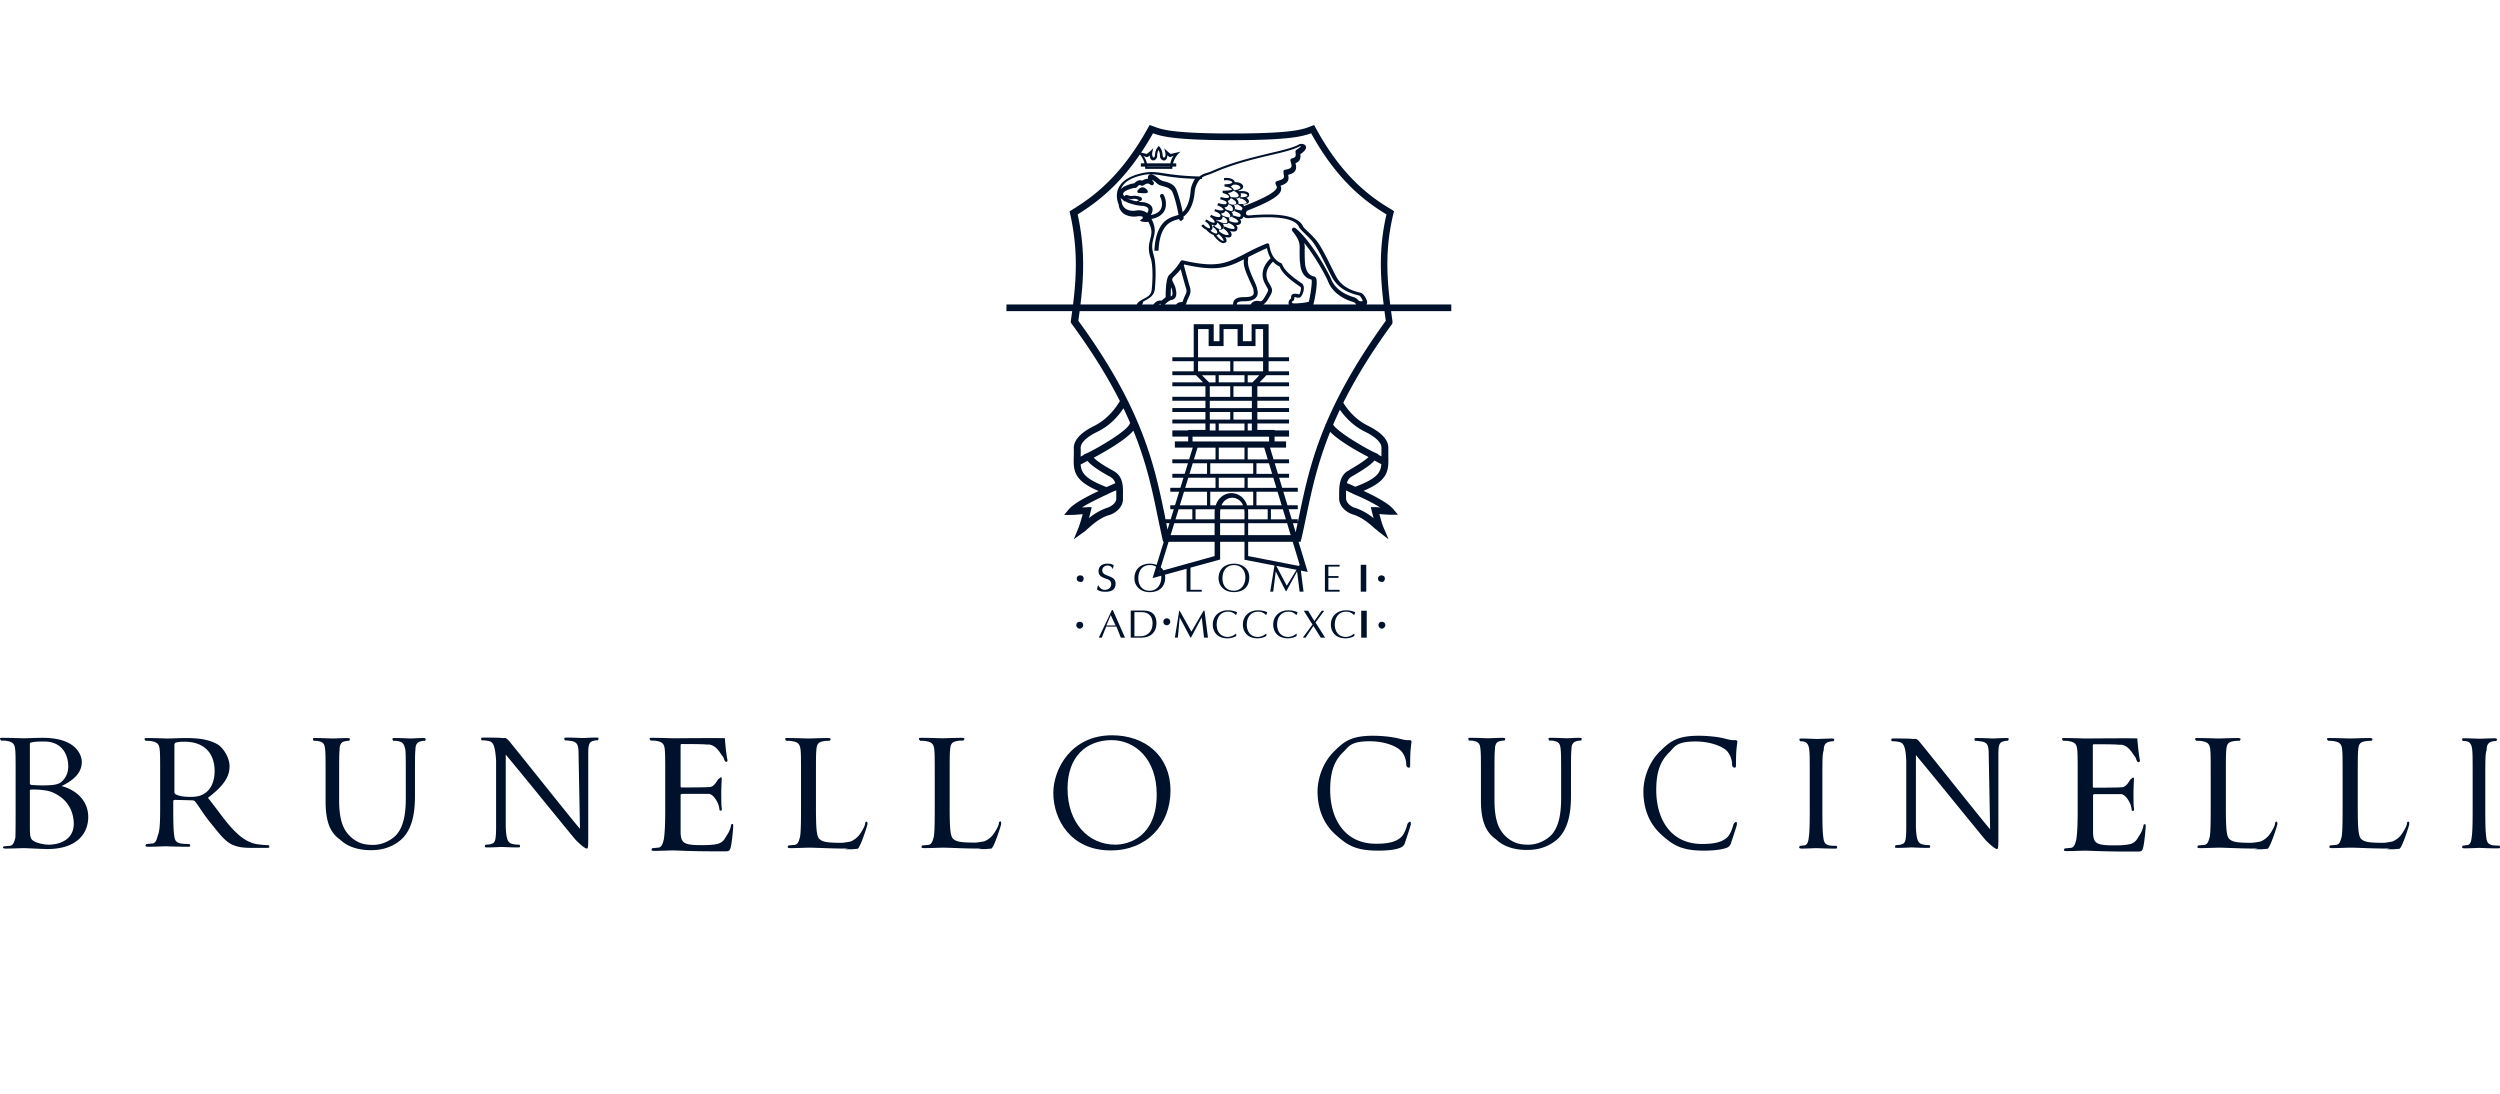 <svg xmlns="http://www.w3.org/2000/svg" fill="none" viewBox="0 0 160 70"><path fill="#00112C" d="M72.985 12.353c.118.015.265.015.265.015.063 0 .11-.008.138-.012l.024-.003a.08.08 0 0 0 .044-.074c.015-.029 0-.058-.015-.088-.147-.206-.397-.323-.632 0-.015.015-.03.059-.015.103.015.03.074.059.074.059z"/><path fill="#00112C" fill-rule="evenodd" d="M85.971 25.776c.746-1.493 1.748-3.157 3.132-5.055l.015-.074v-.088l-.09-.648h3.854v-.427h-3.909c-.238-1.93-.306-3.706.204-5.808l.044-.161-.133-.088c-1.397-.81-3.22-2.162-4.897-5.265L84.103 8l-.265.103c-.456.176-1.147.441-4.985.441s-4.53-.265-4.985-.441L73.574 8l-.089.162c-1.69 3.059-3.426 4.382-4.897 5.28l-.132.087.03.148c.492 2.169.417 3.966.19 5.807h-4.264v.427h4.208l-.09.648v.088l.044.059c1.362 1.858 2.355 3.493 3.099 4.963-.315.52-.834 1.19-1.658 1.595-.589.294-1.294.765-1.294 1.412.01.14.006.272.003.397l-.003.177c-.03.926.044 1.514 1.588 2.176-.78.368-1.588.794-1.912 1.177l-.294.352h.47c.153 0 .298-.013.428-.025.108-.01.206-.019.293-.019-.103.383-.22.736-.265.853l-.308.75.632-.456c.053-.031.106-.078.17-.135q.037-.034.08-.07l.004-.004c.294-.265.749-.674 1.305-.864.411-.088 1-.5.956-1.103v-.235c.014-.412.029-1.103-.5-1.441q-.025-.023-.081-.052a2 2 0 0 1-.11-.066c-.25-.133-.898-.5-1.177-.794.56-.305 1.986-1.082 2.536-1.733.852 2.095 1.216 3.846 1.552 5.483q.154.75.31 1.456l.043.176h.039l-.455 1.477a1.2 1.2 0 0 0-.422-.079c-.588 0-1 .339-1 .941 0 .486.382.883.97.883.633 0 1-.353 1-.941a1 1 0 0 0-.015-.176l1.383-.38v1.466h.97v-.118h-.72v-1.418l1.897-.522v-1.133h1.559v1.148l1.919.37-.272 1.673h.191l.162-1.294.647 1.265h.03l.69-1.265.162 1.294h.25l-.172-1.348.437.084-.583-1.927h.127l.044-.161c.079-.314.144-.627.21-.94q.048-.237.1-.472l.008-.04c.34-1.624.702-3.358 1.535-5.426.605.627 1.914 1.337 2.456 1.614-.294.28-.941.662-1.176.794l-.039.026-.028.02c-.057.04-.103.072-.124.072-.515.338-.515 1.044-.515 1.455v.236c-.03.603.559 1 .941 1.088.588.206 1.03.603 1.323.867.103.074.25.206.25.206l.648.5-.324-.764c-.059-.118-.162-.47-.265-.853l.172.014c.163.014.344.03.549.03h.47l-.294-.353c-.323-.382-1.132-.809-1.911-1.176 1.544-.648 1.617-1.25 1.588-2.177v-.588c0-.633-.706-1.103-1.294-1.397-.775-.375-1.278-.976-1.588-1.475m-11.25 8.118.126-.41h-.208q.04.205.082.41m-.13-.66h.333l.199-.646h-.226v-.25h.303l.267-.868h-.57v-.25h.647l.199-.647h-.714v-.25h.791l.208-.676h-.999v-.25h1.076l.23-.75h-1.144v-.396h.853v-.309H75.03v-.397h1.015v-.03h1.103v-.413h-2.118v-.25h2.118v-.485h-2.118v-.25h2.118v-.47h-2.118v-.25h2.118v-.677h-2.118v-.25H77l-.455-.456h-1.515v-.25h1.368v-.647h-1.368v-.25h1.368V20.75h1.28v1.088h.367V20.75h1.5v1.088h.559V20.75h1.088v2.117H82.5v.25h-1.309v.647H82.5v.25h-1.45l-.438.456H82.5v.25h-2.03v.677h2.03v.25h-2.03v.47h2.03v.25h-2.03v.485h2.03v.25h-2.03v.413h1.103v.03h.927v.397h-.927v.309h.736v.397H81.28l.227.749h.992v.25h-.916l.205.676h.711v.25h-.635l.196.647h.998v.25h-.923l.263.868h.66v.25h-.584l.196.647h.388v.198q.045-.205.088-.418c.36-1.731.748-3.584 1.687-5.825l-.01-.042.03-.006q.276-.656.619-1.358l-.002-.004.006-.003c.757-1.544 1.783-3.27 3.214-5.248l-.083-.618h-19.51q-.04.308-.083.618c4.11 5.633 4.86 9.228 5.519 12.393l.01.049zm8.588 2.913h-.003l-.045.074-3.249-.633v-.912h2.852zm-.2.319-.626 1.019-.67-1.269zm-9.376-.303a.7.7 0 0 1 .387.106l-.225.731.553-.153q.006.053.005.11c0 .426-.25.852-.75.852-.411 0-.72-.279-.72-.794 0-.456.22-.852.75-.852m.603.41.036-.01-.02-.04zm.081-.265q.099.082.168.196l3.28-.916v-.912H74.79zm11.466-10.085q-.234.491-.433.959c.356.531 2.219 1.586 2.68 1.79l.206.087-.013.029.219.12v-.575c0-.309-.383-.676-1.044-1-.742-.36-1.26-.908-1.615-1.41m2.653 3.485a9 9 0 0 1-.436-.236c-.27.307-.794.636-1.338.955-.073.044-.147.088-.176.103-.131.085-.21.226-.255.386q.045.02.093.04l.016.006c.115.049.261.11.43.19 1.354-.509 1.62-.883 1.666-1.444m-16.065-2.614a25 25 0 0 0-.44-.964c-.347.529-.888 1.131-1.695 1.517-.662.323-1.044.69-1.044 1.014.01.139.006.277.003.411l-.002.096-.001.056.215-.116-.01-.02.206-.088.01-.004.02-.012v.002c.552-.253 2.62-1.437 2.706-1.898zm-2.747 2.402c-.216.12-.348.19-.432.231.04.553.313.93 1.658 1.447.12-.057.23-.104.322-.144l.233-.102a.6.6 0 0 0-.257-.37c-.03-.029-.089-.058-.177-.102-.55-.311-1.081-.642-1.347-.96m1.353 2.098.28-.128q.103-.044.186-.074l.013.005v-.01l.015-.006v.486c.03.353-.397.588-.632.647a3.9 3.9 0 0 0-1.118.647q.035-.11.064-.235.025-.105.054-.206l.059-.264h-.28v.014h-.338c.424-.263.99-.535 1.372-.72l.14-.066.003.006q.093-.051.182-.096m-1.795-12.11h3.604c.035-.107.167-.2.318-.292l.08-.044q.038-.023.081-.044c.25-.133.427-.235.47-.53.045-.353.119-1.485-.058-2.044-.194-.555-.114-.887-.042-1.182l.013-.053.002-.01c.083-.316.15-.57-.13-1.092a.6.6 0 0 1-.137.013c-.338 0-.426-.088-.368-.132.028 0 .093-.05.153-.102l-.004-.01-.002-.006a.12.12 0 0 1 .01-.084.8.8 0 0 0-.407-.018c-.088.014-.323.03-.573-.059a.79.79 0 0 1-.559-.632v-.045c-.074-.19-.25-.69.03-1.176.235-.397.705-.691 1.426-.853.53-.126.862-.079 1.346-.011l.08.011.047.007c.48.073 1.122.17 2.233.199.176-.147.382-.206.544-.25q.048-.019.094-.032a1 1 0 0 0 .112-.042c1.267-.564 2.534-.87 3.583-1.125l.21-.051c.824-.191 1.486-.353 1.84-.559.014 0 .029-.015.029-.015.102-.029.338-.014.397.133.073.176-.133.367-.353.514.029.206.014.456-.31.574.045.176.074.353-.029.5-.073.118-.22.191-.44.25.058.294.043.53-.486.691l.007.02c.028.084.062.182.008.318-.089.236-.427.589-2.118 1.25-.088.044-.132.147-.103.221.03.103.162.103.235.088.044 0 .118 0 .206-.014l.072-.005c.797-.048 2.663-.16 3.12.696.023.072.097.145.212.258l.037.036.044.044q.177.155.442.441c.339.353.677 1.031 1.042 1.761l.267.533.01.02c.19.368.48.926 1.637 1.186.23.058.375.423.409.509l.002.006q.04.133-.031.233h1.1c-.23-1.911-.305-3.668.181-5.763-1.397-.839-3.176-2.206-4.823-5.192-.53.192-1.368.442-5.059.442s-4.544-.25-5.059-.442c-.253.45-.508.86-.762 1.239l.365.085s.25-.192.412-.368l-.06.25c-.058.338.133.456.163.22.03-.279.058-.397.25-.617.19.22.22.338.25.618.03.25.25.117.161-.221l-.058-.25c.161.191.411.368.411.368l.633-.147a1.44 1.44 0 0 0-.484.75h.204v.205h-.242a1 1 0 0 0-.008.148h-1.735q0-.075-.008-.148h-.271v-.206h.234a1.4 1.4 0 0 0-.295-.57c-1.385 2.024-2.76 3.077-3.983 3.836.47 2.15.399 3.938.18 5.763m13.77 14.58.049-.222v-.002l.077-.355h-.301zm-.317.186h-2.723v-.765h2.492zm-2.958 0v-.765h-1.559v.765zm-1.912 0v-.765h-2.58l-.235.765zm-4.658-14.766h.744l.017-.027.025-.026c.055-.056.124-.127.225-.166a.5.5 0 0 1 .215-.03l.035.001h.015s.074-.073.118-.103.132-.103.132-.132c0-.353.015-1.191.22-1.397.368-.353.53-.559.736-.883.03-.044.088-.073.132-.058 2.177.5 2.78.206 3.97-.412a14 14 0 0 1 1.398-.662.16.16 0 0 1 .118 0c.029.015.058.059.058.088.133.824.5 1.03.692 1.133l.088.044s.044.044.044.059c.144.445.82.918 1.126 1.132l.02.015a1 1 0 0 0 .133.088c.133.132.118.338.089.485l-.013.036c-.029.092-.102.327-.237.376-.066.026-.143.006-.2-.01l-.021-.005c-.044-.015-.074-.015-.118-.015 0 0 .03.236-.147.28 0 0-.014.03-.014.044 0 .03.029.059.088.074.176.029.853-.044 1-.103.073-.265.235-1.22.176-1.412-.603-.147-.691-.72-.72-.941v-.06c-.044-.102-.044-.573-.044-.955.029-.456-.118-.72-.471-1.162-.044-.044-.03-.117.015-.176.044-.044.117-.044.176-.015 1.044.838 2.118 2.868 2.28 3.235.308.824 1.19 1.118 1.455 1.191.16.054.223.119.277.174l.017.018.02.021c.013.016.022.027.054.037a.36.36 0 0 0 .22 0c-.073-.19-.176-.338-.235-.352-1.28-.294-1.617-.942-1.823-1.339l-.22-.44c-.354-.707-.721-1.442-1.045-1.795-.122-.132-.23-.236-.323-.326l-.118-.115c-.191-.191-.294-.294-.338-.412-.397-.72-2.31-.588-2.941-.544-.068 0-.122.006-.16.01q-.03.005-.046.005c-.176.026-.305-.021-.39-.098l-.002.01-.005.014c-.045.118-.118.147-.221.147.044.044.059.088.073.132.015.06-.014.133-.058.177a.36.36 0 0 1-.265.059.3.3 0 0 1 .088.147.28.28 0 0 1-.03.19c-.073.104-.25.104-.44.045.058.074.102.162.102.22 0 .074-.014.118-.044.148-.058.058-.19.073-.367.014.088.133.117.265.059.338l-.054.024c-.045.02-.08.035-.123.035h-.015c-.117-.014-.308-.103-.603-.485l.03-.03c-.133-.029-.324-.132-.5-.338a1.1 1.1 0 0 1-.324-.25l.118-.102c.235.25.397.264.426.25.015-.015.015-.03.015-.06-.015-.088-.088-.235-.294-.367a.02.02 0 0 1-.012-.004l-.003-.003-.005-.005-.01-.003.089-.117s.015.014.03.014c.337.22.485.206.5.177v-.044c-.015-.074-.104-.206-.295-.31l.074-.131c.397.19.544.147.573.117.015-.03.03-.073.015-.103-.03-.088-.162-.176-.338-.235l-.013-.003-.006-.003-.003-.001a.1.1 0 0 0-.022-.008l.044-.132s.03.015.044.015c.309.103.456.073.485.029l.015-.03s-.133-.176-.397-.25l.044-.146c.397.088.5.103.544.014.01-.032.006-.048.002-.06l-.001-.007-.001-.006c-.044-.074-.177-.118-.309-.162a.2.2 0 0 0-.051-.015.2.2 0 0 1-.052-.014l.044-.147a1 1 0 0 0 .103.029c.28.073.368.03.397.015.015-.015.03-.03.03-.06-.015-.073-.147-.176-.412-.234v-.148c.47 0 .588-.058.603-.073 0 0-.015-.015-.015-.03-.073-.073-.28-.161-.47-.161v-.147c.353 0 .485-.074.5-.118 0 0 .014-.015-.015-.03-.044-.073-.25-.146-.515-.102v-.147c.265-.044.544.029.647.161a.14.14 0 0 1 .035.07q.004.015.01.033c.22-.014.426.06.5.177a.18.18 0 0 1 .014.19c-.044.075-.147.133-.294.163q.011.01.03.022l.029.022c.353-.03.588.03.632.176.015.06.015.118-.03.162-.029.044-.073.074-.146.088a.3.3 0 0 1 .096.08l.021.023c.06.074.06.133.044.177-.044.088-.117.132-.397.147a.7.7 0 0 1 .112.107.4.4 0 0 1 .08-.048c1.5-.588 1.911-.927 1.985-1.103.03-.059.015-.103-.03-.177l-.017-.044c-.014-.029-.027-.058-.027-.088-.014-.059.03-.118.089-.147.51-.131.485-.234.427-.466v-.093s-.016-.073 0-.103c.014-.03.043-.044.087-.059.22-.044.353-.088.397-.161.044-.06.03-.162-.014-.31q-.01-.031-.015-.058t-.015-.059c-.014-.073.03-.132.103-.147.262-.058.25-.16.222-.405l-.001-.007c0-.044.014-.103.059-.132.19-.118.264-.191.294-.235h-.06c-.396.22-1.058.382-1.881.573-1.074.25-2.412.574-3.736 1.162-.073.03-.147.059-.235.088l-.03.01c-.125.042-.26.086-.396.181v.089h-.103c-.133.132-.25.323-.339.647 0 .014 0 .044-.014.088-.028.335-.109 1.211-.731 1.677l.01.072c.015.074-.044.132-.118.147l-.029.074s-.118-.044-.132-.118l-.004-.03q-.047.016-.1.031c-.426.118-1.146.323-1.22 2h-.265c.089-1.868.942-2.118 1.412-2.25l.076-.024.058-.017c-.104-.615-.282-1.217-.384-1.445-.103-.236-.323-.309-.573-.383-.162-.044-.324-.088-.427-.19a1.7 1.7 0 0 0-.309-.236.4.4 0 0 0 .089.147.134.134 0 0 1-.015.176c-.044.045-.118.045-.177 0-.147-.117-.235-.088-.411.015l-.074.044s-.088.015-.132-.014c-.074-.045-.103-.045-.25.102l-.03.03s-.073.044-.117.03c-.103-.015-.53.146-.603.205q-.132.09-.133.177c0 .057.028.1.084.156.037-.071.057-.084.152-.084a.2.2 0 0 1 .073.015.56.56 0 0 0 .28.044c.161-.059.5.044.558.088.044.03.06.074.06.118-.012.076-.094.12-.231.161q.166.03.348.031c.441.088.544.294.559.441a.6.6 0 0 1-.118.383c.324-.06.544-.192.647-.383.162-.309.015-.69-.03-.764-.043-.06-.029-.133.03-.177s.147-.03.177.03c.088.132.264.617.044 1.029-.144.265-.42.439-.816.515.292.567.21.892.131 1.21l-.006.026c-.074.28-.147.573.014 1.088.207.689.091 1.97.076 2.143l-.002.019c-.058.418-.327.567-.587.712l-.016.008-.074.045q-.039.021-.073.044c-.014.127-.056.159-.085.174m13.688-.042a.3.3 0 0 0 .034.042h-2.745l.005-.013c.044-.132.323-1.411.162-1.69-.03-.045-.089-.089-.133-.089-.424-.099-.508-.497-.553-.711l-.006-.024v-.074c-.014-.059-.029-.353-.029-.897.015-.162 0-.309-.03-.441.75.926 1.412 2.176 1.515 2.441.353.927 1.339 1.265 1.618 1.338.103.044.132.074.162.118m-4.294-.015q.003.03.012.057h-1.627c.18-.108.315-.345.423-.542.206-.338.147-.456 0-.72l-.044-.074c-.114-.186-.449-.73.24-1.405a1.3 1.3 0 0 0 .407.31q.005.006.015.007c.2.516.863.977 1.21 1.217l.025.018c.044.03.089.059.103.073.015.015.03.045.03.103a1.1 1.1 0 0 1-.103.368l-.03-.005a.3.3 0 0 0-.058-.01l-.028-.005c-.07-.015-.163-.035-.267-.01-.156.04-.15.183-.147.266v.029a.33.33 0 0 0-.161.323m-3.32.057h.884a.2.2 0 0 0 .053-.057c.044-.073.206-.235.559-.147.118.03.235-.147.412-.47.132-.236.132-.25 0-.471l-.03-.059c-.467-.75-.116-1.365.292-1.75a2 2 0 0 1-.233-.647c-.402.166-.728.332-1.024.482l-.003.001q-.086.044-.17.086l-.002.022a1 1 0 0 0-.007.1c-.03.206-.044.397.22 1.03q.036.087.074.169.04.081.074.169c.103.206.176.397.206.53v.043c.044.118.088.353-.074.53-.132.147-.367.235-.72.235-.294 0-.486.03-.5.162l-.005.018zm-3.272 0h3.035a1 1 0 0 1 .012-.086c.044-.383.53-.383.75-.383.265 0 .442-.044.515-.132.067-.08.049-.196.034-.293l-.004-.03v-.045c-.023-.08-.082-.204-.148-.346l-.058-.124a4 4 0 0 1-.108-.245l-.026-.063-.013-.03c-.287-.642-.282-.89-.257-1.11-1.049.535-1.764.795-3.817.33l-.017.026-.01.015c.112.437.339 1.263.395 1.43.071.285.004.432-.067.588l-.007.015-.009.02-.004.01-.012.026-.012.025c-.036.079-.077.166-.11.286a.24.24 0 0 1-.062.116m-1.704 0h.112l.017-.039-.069.012a.2.2 0 0 0-.06.027m.37 0h.731a.4.4 0 0 1 .15-.116q.016-.012.058-.017l.06-.012c.03 0 .132-.015.147-.03a2.7 2.7 0 0 1 .162-.411l.014-.031c.065-.141.1-.217.045-.396a44 44 0 0 1-.343-1.236c-.132.161-.285.32-.495.53a.4.4 0 0 0-.058.152l.028.069.031.066c.09.19.162.344.175.463.059.236.044.412-.03.53-.084.127-.197.145-.283.16l-.01.002c-.074.029-.206.117-.381.277m4.979-6.156a.5.5 0 0 0-.054.128c-.065.005-.19-.004-.426-.073l-.044.132c.382.133.426.206.397.31-.03.073-.074.087-.5-.045v-.088a.35.35 0 0 0-.088-.133c.088.015.162-.03.206-.132a.29.29 0 0 0 0-.22c0-.018-.011-.03-.023-.044q-.013-.013-.021-.03a.5.5 0 0 0 .19-.059l.03-.03v.045c.18.067.29.16.333.239m-3.835.247c.426-.41.49-1.112.516-1.403v-.01q.002-.05.01-.078a.2.2 0 0 0 .006-.039c.073-.265.161-.456.264-.603a14 14 0 0 1-2.035-.197l-.053-.009c-.53-.088-.823-.132-1.323-.015-.647.147-1.074.397-1.265.736a1 1 0 0 0-.068.147 1 1 0 0 1 .097-.09c.089-.088.515-.264.75-.279.103-.103.28-.264.5-.176h.015c.103-.059.206-.118.368-.118-.015-.088 0-.176.058-.235.162-.147.442.059.692.28a.9.9 0 0 0 .338.132c.265.073.588.176.735.529.098.233.278.815.395 1.428m-3.97-.913q.038.046.09.088.043.033.103.072v.045l.124.028c.104.056.23.11.376.15.235.073.5.131.764.131.133.03.31.089.324.221.007.072-.028.159-.083.235-.175-.133-.443-.222-.785-.146a1 1 0 0 1-.426-.044.62.62 0 0 1-.412-.456v-.059l-.005-.014c-.02-.062-.05-.149-.07-.25m3.208 6.31q0-.342.022-.593.045.113.066.195c.044.22.014.309 0 .338-.01.02-.057.044-.088.06m-2.442-6.149q.113.033.24.061c.06-.024.133-.056.172-.076-.088-.044-.294-.118-.397-.074-.132.04-.264-.015-.343-.048l-.025-.01a.05.05 0 0 0-.029-.014c.1.06.229.123.382.161m6.456-.72c-.044-.058-.176-.176-.176-.176.045-.022.09-.053.128-.08l.033-.023c.236-.044.412.059.456.147.01.02.007.026.004.033q-.004.004-.004.011c-.014.044-.132.147-.411.162a.1.1 0 0 0-.018-.053zm-.004.524q-.075-.008-.172-.009a.7.7 0 0 0-.177-.264c.191-.03.294-.089.338-.148.147.045.295.162.339.265.014.03.014.059.014.059q-.044.117-.235.103-.048 0-.107-.006m.886-.097c0 .015-.088.103-.397.088h-.044q.001-.01.008-.014.006-.005.007-.015a.29.29 0 0 0 0-.22c.28-.015.412.073.426.117.015.014.015.044 0 .044m-.558.456c0-.118-.06-.206-.162-.294.103.014.176 0 .25-.074v.088h.073c.147.03.28.133.339.221.014.044.03.059.03.059-.03.073-.369.073-.53.073zm-.177.073c-.03.03-.132.089-.412-.014v-.015h-.029a.2.2 0 0 1-.015-.044q-.004-.023-.014-.044l-.044-.088a.3.3 0 0 0 .132-.074.24.24 0 0 0 .059-.103c.235.118.353.22.353.294 0 .059-.015.074-.03.088m-.53.383a2 2 0 0 0-.117-.044 1 1 0 0 0-.073-.133c.117 0 .206-.044.25-.19h.014c.191.073.25.19.265.234a.2.2 0 0 1 0 .133c-.03.088-.044.088-.338 0m.177.412c-.014.058-.176.088-.485-.06q0-.021-.044 0a.5.5 0 0 0-.059-.132c.103-.014.191-.044.235-.103l.022-.036.01-.014.004-.008.002-.003.003-.005.003-.007c.221.117.31.25.31.323zm-.206.397c-.029.044-.264.088-.632-.147h-.015v.058l-.015-.036-.007-.015q-.01-.029-.022-.052c.191.06.324.03.383-.088l.009-.026a.3.3 0 0 0 .02-.091c.162.073.265.161.294.264.015.044 0 .088-.015.133m.706-.045c-.044.045-.206.074-.544-.058h-.015v-.133a.24.24 0 0 0-.058-.103c.132 0 .206-.03.25-.088 0-.015.014-.03.014-.03l-.03.104c.266.088.383.22.398.279 0 .015 0 .03-.015.03m-1.632.324a2 2 0 0 0-.059-.162c.044.015.147.044.147.044l-.077.103c-.004-.001-.011-.004-.011-.014zm0 0v.015c0 .073-.03.132-.074.176-.011.023-.023.028-.041.036l-.017.008c.22.177.382.191.411.177.015-.015.03-.044.015-.088 0-.045-.044-.177-.28-.339h-.003zm.515.132c-.044.015-.162 0-.427-.22h-.015a.24.24 0 0 0 .192-.088.3.3 0 0 0 .029-.118c.162.117.25.264.265.353 0 .014 0 .03-.015.044 0 .015-.015.03-.03.03m.514.368c-.03.015-.235.059-.603-.22v-.03q-.001-.031-.017-.07l-.007-.017-.005-.016c.059.015.118.03.162.015.059-.015.103-.044.117-.074.03-.044.06-.088.044-.147 0-.059-.029-.103-.073-.162.162.045.309.03.382-.044.304.124.361.249.38.288l.003.006c0 .03 0 .045-.015.074-.03.03-.25.044-.632-.147l-.074.132c.206.133.324.294.338.383zm-.323.382c-.015.015-.177 0-.456-.353l.011-.003.014-.005.019-.008q.03-.012.044-.013.011-.011.022-.03l.022-.029c.28.235.338.412.324.441m1.809 12.133v-.443h-.265v.443zm0-.693v-.485H78.94v.485zm0-.735v-.47h-2.692v.47zm-2.692.25v.485h1.31v-.485zm0 .735v.443h.368v-.443zm0-1.705h1.31v-.677h-1.31zm-.044-.927h.412v-.456h-.868zm-.706-.706h2.06v-.647h-2.06zm0-.897h4.162V21.06h-.485v1.088h-1.147V21.06h-.897v1.088h-.956V21.06h-.677zm4.162.25h-1.897v.647h1.897zm-.24.897h-.745v.456h.307zm-1.657.706v.677h1.177v-.677zm2.28 3.222h-4.898v.308h4.898zm-.311.706h-1.057v.749h1.284zm.302.999h-.8v.676h1.005zm.28.926h-1.639v.647h1.835zm.272.897h-1.352v.868h1.614zm.338 1.118h-.764v.647h.96zm-2.22.647h1.25v-.647h-1.265q.015.111.015.236zm-.07-.897h.394v-.868h-2.75v.868h.352c.165-.51.587-.78 1-.78.416 0 .84.263 1.004.78m-1.635 0c.14-.329.419-.485.69-.485.206 0 .383.088.53.235a.9.9 0 0 1 .16.25zm-.07.25h1.521q.02.111.019.236v.41h-1.559v-.41q0-.127.019-.236m-.356 0h-1.236v.647h1.22v-.411q0-.124.016-.236m-2.519.647h1.077v-.647h-.878zm.276-.897h1.742v-.868h-1.475zm.344-1.118h1.942v-.647h-1.743zm.275-.897h1.123v-.676h-.915zm.285-.926h1.382v-.75h-1.152zm3.235-2.294v.442H78v-.443zM78 29.397v-.75h1.647v.75zm-.544.926v-.676h2.75v.676zm.544.897v-.647h1.647v.647zm0-7.206h1.647v.456H78zM73.176 9.97q.171.232.227.485h1.5c.037-.182.1-.36.215-.485-.089.03-.221.088-.221.088l-.03-.014c-.052-.025-.112-.054-.161-.103 0 .5-.47.367-.47.03a.7.7 0 0 0-.089-.368.76.76 0 0 0-.088.367c0 .338-.47.456-.47-.03a.36.36 0 0 1-.192.119s-.132-.03-.22-.089m1.693.691h-1.443v.015h1.442zM86.147 31.39v-.007h-.015zm0 0v.493c0 .338.397.588.618.632.47.162.853.412 1.147.648a5 5 0 0 1-.06-.221 5 5 0 0 0-.058-.22l-.059-.265h.28s.19 0 .323.029c-.544-.353-1.323-.706-1.647-.838z" clip-rule="evenodd"/><path fill="#00112C" d="M94.78 51.265V49.97c0-1.455 0-1.735-.03-2.014-.03-.309-.088-.47-.412-.53-.059-.029-.25-.029-.309-.029-.029 0-.058-.088-.058-.117 0-.06.058-.06.161-.06.305 0 .673.015.9.023l.203.007q.025 0 .09-.002l.157-.007c.216-.008.516-.02.695-.02.088 0 .161.03.161.059s-.03.117-.059.117c-.058 0-.132 0-.25.03-.25.029-.352.22-.352.529-.03.309-.03.559-.03 2.015v1.235c0 1.368.309 1.926.72 2.323.471.427.883.53 1.456.53.574 0 1.162-.28 1.515-.676.441-.53.574-1.339.574-2.295v-1.117c0-1.456 0-1.736-.03-2.015-.03-.309-.088-.47-.411-.53-.06-.029-.25-.029-.31-.029-.029 0-.058-.088-.058-.117 0-.06.059-.06.162-.06.313 0 .656.016.855.024l.159.006a1 1 0 0 0 .08-.003l.093-.005c.17-.008.425-.021.622-.021.088 0 .161.03.161.059s-.029.117-.059.117c-.058 0-.132 0-.25.03-.25.058-.352.22-.352.529-.03.309-.03.559-.03 2.014v.927c0 1.015-.132 2.133-.882 2.824-.691.588-1.412.676-1.956.676-.309 0-1.294-.03-1.956-.676-.588-.412-.97-1.06-.97-2.456M159.059 50v1.515c0 .897 0 1.647.059 2.044.029.28.088.47.382.53.132.029.353.029.441.029.059 0 .059.088.059.117 0 .06-.059.06-.162.06-.428 0-.905-.02-1.087-.028l-.075-.002h-.031l-.085.004c-.202.008-.614.025-.825.025-.088 0-.162-.03-.162-.059 0-.03.03-.117.059-.117a1 1 0 0 0 .14-.015c.048-.007.096-.015.14-.015.191-.03.25-.25.279-.53.059-.396.059-1.146.059-2.043V50c0-1.456 0-1.735-.029-2.015-.03-.309-.133-.47-.309-.53-.089-.029-.221-.029-.28-.029-.029 0-.059-.088-.059-.117 0-.059.059-.059.162-.059.215 0 .573.014.79.023l.126.005.055.001.19-.007c.216-.008.559-.022.751-.022.088 0 .162.03.162.059 0 .03-.03.117-.059.117-.059 0-.132 0-.25.03-.25.059-.353.22-.353.53-.088.279-.088.529-.088 2.014M20.838 51.279v-1.295c0-1.456 0-1.735-.03-2.014-.029-.31-.087-.47-.41-.53-.06-.03-.25-.03-.31-.03-.03 0-.059-.087-.059-.117 0-.059.06-.059.162-.059.305 0 .673.014.9.023l.203.007c.032 0 .126-.004.247-.009.216-.009.515-.02.694-.02.088 0 .162.029.162.058s-.03.118-.059.118c-.059 0-.132 0-.25.03-.25.029-.353.22-.353.529-.03.309-.03.559-.03 2.014v1.236c0 1.367.31 1.926.722 2.323.47.427.882.53 1.455.53s1.162-.28 1.515-.677c.441-.53.574-1.338.574-2.294v-1.118c0-1.456 0-1.735-.03-2.014-.073-.31-.132-.47-.441-.53-.073-.03-.265-.03-.323-.03-.03 0-.06-.087-.06-.117 0-.059.06-.059.162-.059.313 0 .655.015.854.024h.001l.16.006.149-.007c.169-.009.442-.023.645-.023.088 0 .162.03.162.06s-.03.117-.059.117c-.059 0-.132 0-.25.03-.25.058-.353.22-.353.529-.03.309-.03.559-.03 2.014v.927c0 1.015-.131 2.132-.881 2.823-.692.589-1.412.677-1.956.677-.31 0-1.294-.03-1.956-.677-.588-.411-.927-1.058-.927-2.456"/><path fill="#00112C" fill-rule="evenodd" d="M71.162 47.059c-2.618 0-3.75 2.176-3.75 3.69 0 1.677 1.103 3.692 3.69 3.677 2.295 0 3.81-1.647 3.81-3.838s-1.603-3.53-3.75-3.53m.22 7c-1.735 0-3.059-1.398-3.059-3.589 0-2.044 1.192-3.088 2.81-3.103 1.514 0 2.896 1.206 2.896 3.471 0 2.72-1.794 3.22-2.647 3.22" clip-rule="evenodd"/><path fill="#00112C" d="M88.191 54.44c-1.412 0-1.956-.337-2.706-1.014-.912-.809-1.162-1.882-1.162-2.78 0-.617.221-1.735 1.074-2.573.573-.559 1.015-.985 2.456-.985.382 0 .912.03 1.382.117.141.022.264.054.38.084.199.05.377.097.59.078.09 0 .133.06.133.089 0 .024-.005.06-.013.118a8 8 0 0 0-.046.411c-.029.309-.029.838-.029.956 0 .162-.03.191-.088.191-.06 0-.162-.059-.162-.191 0-.368-.162-.75-.412-.956-.353-.294-1.073-.544-1.926-.544-1.062 0-1.295.259-1.533.525q-.067.076-.144.151c-.69.647-.853 1.486-.853 2.442 0 1.794.883 3.44 2.927 3.44.72 0 1.294-.088 1.662-.47.19-.22.308-.618.352-.78.03-.088.133-.161.162-.161.06 0 .06.059.06.162 0 .059-.28.897-.383 1.206a.44.44 0 0 1-.25.279c-.31.147-.839.206-1.47.206M116.632 51.53v-1.514c0-1.486 0-1.736.089-2.015 0-.309.103-.47.353-.53.117-.029.191-.029.25-.029.029 0 .073-.088.073-.118s-.073-.058-.162-.058c-.191 0-.535.013-.751.022l-.19.007-.18-.006c-.218-.01-.575-.023-.79-.023-.103 0-.162 0-.162.058 0 .03.029.118.059.118.058 0 .176 0 .264.03.177.058.28.22.309.529.03.28.03.559.03 2.015v1.514c0 .897 0 1.647-.059 2.044-.03.28-.089.5-.28.53a1 1 0 0 0-.139.015q-.073.012-.14.014c-.03 0-.059.088-.059.118s.074.059.162.059c.191 0 .535-.014.751-.023l.127-.005.063-.002h.018l.056.003h.002c.184.008.659.027 1.086.027.103 0 .162 0 .162-.06 0-.029 0-.117-.059-.117-.088 0-.309 0-.441-.03-.295-.058-.353-.25-.383-.529-.059-.397-.059-1.147-.059-2.044M32.485 47.323l.06.059c.072.073.959 1.18 1.933 2.397 1.175 1.467 2.479 3.095 2.64 3.264l-.089-4.706c0-.617-.059-.808-.382-.897a4 4 0 0 0-.47-.058c-.06 0-.06-.089-.06-.118 0-.059.06-.059.192-.059.285 0 .57.012.772.021.11.005.196.008.242.008q.043 0 .15-.007c.152-.008.392-.022.674-.022.088 0 .162 0 .162.059 0 .03-.03.117-.088.117-.06 0-.133 0-.221.03-.309.059-.353.28-.353.838v5.412c0 .618-.03.647-.088.647-.059 0-.22-.059-.72-.559-.042-.041-.96-1.166-1.955-2.385l-.001-.002a408 408 0 0 0-2.515-3.069v4.618c.029.78.132 1.015.382 1.088.191.059.382.059.47.059.06 0 .06.088.06.118 0 .058-.06.058-.162.058-.367 0-.664-.014-.845-.022q-.122-.006-.17-.007l-.178.007c-.172.01-.437.022-.734.022-.088 0-.162 0-.162-.058 0-.03.03-.118.06-.118.058 0 .25 0 .382-.059.25-.059.279-.338.279-1.206v-4.147c-.059-.78-.147-1.147-.427-1.206-.19-.058-.382-.058-.47-.058-.059 0-.059-.089-.059-.118 0-.059.059-.059.162-.059.353 0 1.015 0 1.191.03h.22zM42.574 49.97v1.515c0 .898 0 1.648-.089 2.236-.073.28-.132.5-.353.53-.053 0-.122.007-.19.015-.06.007-.12.014-.163.014-.059 0-.088.088-.088.117s.059.059.191.059c.239 0 .674-.015.93-.023h.004l.199-.006c.11 0 .257.005.461.013.453.018 1.181.045 2.377.045h.412c.338 0 .411 0 .47-.161.103-.25.191-1.339.191-1.427 0-.132 0-.162-.058-.162-.06 0-.089.06-.089.118-.029.162-.117.397-.25.588l-.074.12c-.115.192-.205.341-.5.44-.323.087-.793.087-1.073.087-1.103 0-1.294-.132-1.323-.78v-2.44c0-.03.088-.06.088-.06h1.735c.324.06.544.545.603.707l.011.044c.026.1.048.188.048.265 0 .03.03.059.088.059.073 0 .066-.09.061-.154l-.002-.038c-.03-.059-.03-.764-.03-.956 0-.308.03-.897.03-.897v-.03c0-.058-.03-.058-.059-.058-.016 0-.036.018-.066.044a1 1 0 0 1-.096.074c-.02.023-.043.06-.07.102-.096.148-.242.375-.459.398-.28.03-1.662.03-1.823.03-.06 0-.06-.09-.06-.09v-2.602c0-.059.03-.088.06-.088.117 0 1.382 0 1.573.03h.191c.402.05.653.442.773.63l.014.021.037.054c.076.065.112.17.137.244l.005.015.018.046.002.004.017.024c.035.05.064.09.115.064.059 0 .059-.059.059-.117-.044-.118-.133-.898-.133-.986-.029-.235-.029-.338-.029-.397-.026-.025-2.456-.007-3.154-.001l-.184.001-.162-.005c-.257-.008-.76-.024-1.132-.024-.133 0-.191 0-.191.059 0 .029.058.117.088.117.103 0 .294 0 .382.03.368.058.47.22.5.529.03.28.03.559.03 2.015M69.324 40.016c0-.148-.103-.221-.221-.221-.147 0-.22.103-.22.22 0 .103.102.221.22.221s.22-.117.22-.22"/><path fill="#00112C" fill-rule="evenodd" d="M71.22 39.045 72 40.81h-.265l-.28-.706h-.66l-.28.706h-.192l.839-1.765zm-.411.985h.588l-.309-.662zM74.015 39.898c0-.515-.25-.824-.838-.824h-.81v1.736h.692c.603 0 .956-.383.956-.912m-.25 0c0 .573-.383.823-.78.823h-.382v-1.544h.47c.412 0 .692.236.692.72" clip-rule="evenodd"/><path fill="#00112C" d="M74.677 39.574c.132 0 .22.089.22.22 0 .089-.088.221-.22.221-.133 0-.221-.088-.221-.22 0-.133.088-.22.22-.22M77.309 40.809l-.22-1.721h-.06l-.779 1.338-.75-1.338h-.03l-.279 1.72h.191l.118-1.294.691 1.294h.03l.69-1.294.148 1.294zM78.588 39.059c.25 0 .427.058.589.117l-.06.177h-.029c-.161-.147-.28-.206-.5-.206-.44 0-.72.338-.72.823 0 .427.22.794.72.794a.83.83 0 0 0 .5-.205h.03v.147a1.1 1.1 0 0 1-.56.147c-.632 0-.94-.397-.94-.883 0-.544.411-.911.97-.911M81.103 39.176a1.6 1.6 0 0 0-.588-.117c-.56 0-.97.367-.97.911 0 .486.308.883.94.883.22 0 .412-.06.56-.147v-.147h-.03a.83.83 0 0 1-.5.206c-.5 0-.72-.368-.72-.795 0-.485.278-.823.72-.823.22 0 .338.059.5.206h.03zM82.456 39.059c.25 0 .426.058.588.117l-.059.177h-.03c-.16-.147-.278-.206-.5-.206-.44 0-.72.338-.72.823 0 .427.22.794.72.794a.82.82 0 0 0 .5-.205h.03v.147a1.1 1.1 0 0 1-.558.147c-.633 0-.942-.397-.942-.883 0-.544.412-.911.97-.911M84.809 40.809l-.618-.971.559-.75h-.162l-.47.662-.397-.662h-.28l.559.882-.618.839h.177l.5-.75.47.75zM86.147 39.059c.25 0 .427.058.588.117l-.058.177h-.03c-.162-.147-.28-.206-.5-.206-.441 0-.72.338-.72.823 0 .427.22.794.72.794a.82.82 0 0 0 .5-.205h.03v.147a1.1 1.1 0 0 1-.56.147c-.632 0-.94-.397-.94-.883 0-.544.411-.911.97-.911M87.118 40.809h.353v-1.721h-.353zM88.441 39.795c.118 0 .22.073.22.22 0 .103-.117.221-.22.221-.118 0-.22-.117-.22-.22 0-.118.073-.221.22-.221M69.353 37.03c0-.147-.103-.206-.22-.206-.148 0-.221.103-.221.206 0 .147.103.206.22.206.118.044.22-.059.22-.206M70.956 36.868c.22.089.441.177.441.486 0 .397-.28.544-.75.514a.7.7 0 0 1-.441-.147l.059-.25h.03c.102.162.22.28.41.28.25 0 .413-.162.413-.368 0-.191-.118-.28-.31-.338l-.08-.03c-.202-.076-.42-.157-.42-.456 0-.338.25-.485.56-.485.19 0 .323.03.412.118l-.06.206h-.029c-.03-.118-.147-.206-.309-.206-.176 0-.338.132-.338.309 0 .205.166.27.366.35z"/><path fill="#00112C" fill-rule="evenodd" d="M79.956 36.957c0-.603-.5-.883-.97-.883-.589 0-1 .339-1 .941 0 .486.382.883.97.883.632 0 1-.353 1-.941m-.25 0c0 .426-.25.852-.75.852-.412 0-.72-.279-.72-.794 0-.456.22-.852.75-.852.44 0 .72.338.72.794" clip-rule="evenodd"/><path fill="#00112C" d="M85.735 37.867v-.118h-.72v-.764h.647v-.118h-.647v-.603h.72v-.117h-.94v1.72zM87.441 37.867h-.353v-1.72h.353zM88.632 37.03c0-.147-.103-.206-.22-.206-.147 0-.22.103-.22.206 0 .147.102.206.22.206.103.044.22-.059.22-.206"/><path fill="#00112C" fill-rule="evenodd" d="M10.25 49.984V51.5c0 .897 0 1.632-.147 1.956-.074.28-.132.5-.353.53-.053 0-.123.007-.19.015a2 2 0 0 1-.163.014c-.059 0-.088.088-.088.117s.059.06.191.06c.353 0 1.073-.03 1.073-.03l.14.004c.252.008.788.025 1.272.025.133 0 .192 0 .192-.059 0-.029-.03-.117-.089-.117-.088 0-.338 0-.5-.03-.353-.058-.411-.25-.44-.529-.06-.397-.06-1.147-.06-2.044v-.162c0-.03.089-.059.089-.059l1.132.03c.073 0 .132.03.162.059.097.11.22.291.364.505.184.272.403.595.65.892l.165.204c.467.583.798.994 1.247 1.193.324.132.603.19 1.235.19h.824c.22 0 .28 0 .28-.058 0-.03 0-.118-.089-.118-.059 0-.22 0-.441-.03l-.034-.003c-.282-.029-.74-.076-1.349-.584-.518-.445-.877-.92-1.366-1.568-.19-.252-.401-.53-.648-.844 1.03-.78 1.382-1.368 1.382-2.015s-.5-1.264-.78-1.412c-.588-.338-1.323-.397-2.043-.397-.208 0-.539.011-.793.02h-.001c-.159.005-.288.01-.339.01l-.156-.005h-.005c-.257-.008-.76-.025-1.133-.025-.132 0-.191 0-.191.06 0 .029.059.117.088.117.103 0 .294 0 .383.03.367.058.47.22.5.529.029.28.029.559.029 2.014m.912.736v-3.06c0-.029.03-.102.073-.131l.04-.01c.113-.026.216-.05.534-.05 1.235 0 1.926.707 1.926 1.883 0 .706-.28 1.235-.69 1.456-.25.162-.574.191-.854.191-.5 0-.78-.074-.941-.162-.059-.03-.088-.117-.088-.117" clip-rule="evenodd"/><path fill="#00112C" d="M109.044 54.44c-1.412 0-1.956-.337-2.706-1.014-.911-.809-1.161-1.882-1.161-2.78 0-.617.22-1.735 1.073-2.573.574-.559 1.015-.985 2.456-.985.382 0 .912.03 1.382.117.141.022.264.054.38.084.199.05.377.097.591.078.088 0 .132.06.132.089 0 .024-.005.06-.013.118-.011.084-.028.212-.046.411-.029.309-.029.838-.029.956 0 .161-.029.191-.088.191s-.162-.059-.162-.191c0-.368-.162-.75-.412-.956-.353-.28-1.073-.53-1.926-.53-1.071 0-1.298.264-1.53.532a3 3 0 0 1-.132.145c-.691.647-.853 1.485-.853 2.441 0 1.794.882 3.441 2.927 3.441.72 0 1.294-.088 1.661-.47.191-.22.309-.618.353-.78.03-.088.133-.161.162-.161.059 0 .059.058.059.161 0 .059-.277.89-.381 1.202l-.001.002v.002a.44.44 0 0 1-.251.28c-.323.132-.882.19-1.485.19"/><path fill="#00112C" fill-rule="evenodd" d="M1 49.941v1.588c0 .898 0 1.633-.015 2.074-.073.28-.132.5-.353.53-.053 0-.122.007-.189.015a2 2 0 0 1-.164.014c-.058 0-.088.059-.088.088 0 .03.059.059.191.059.239 0 .675-.015.932-.023h.002l.199-.007c.04 0 .242.01.488.02h.001c.383.018.873.04 1.025.04 1.956 0 2.618-1.06 2.618-2.045 0-1.117-.853-1.764-1.706-1.985.633-.309 1.294-.765 1.294-1.544 0-.456-.382-1.544-2.485-1.544-.317 0-.599.01-.834.018q-.256.01-.43.011l-.157-.005h-.005c-.257-.008-.76-.024-1.133-.024-.132 0-.191 0-.191.059 0 .029.059.117.088.117.103 0 .294 0 .383.03.367.058.47.22.5.529.029.28.029.53.029 1.985m.912 3.206v-2.544c0-.051.022-.058.057-.068l.007-.003.01-.002c.161 0 .529 0 .69.029.28.03.56.059.942.28.882.485 1.103 1.323 1.103 1.882 0 1.059-.971 1.338-1.603 1.338-.192 0-.515-.044-.824-.162-.345-.158-.353-.274-.38-.72zm0-3v-2.514c0-.074.03-.118.117-.118.192-.059.662-.059.795-.059 1.132 0 1.544.823 1.544 1.603 0 .397-.162.735-.412.956-.22.22-.632.25-1.265.25-.299 0-.497-.016-.605-.024L2 50.235c-.059 0-.088-.088-.088-.088" clip-rule="evenodd"/><path fill="#00112C" d="m122.735 47.352.059.059c.073.073.96 1.18 1.935 2.398l.001.001.006.008c1.173 1.465 2.471 3.086 2.632 3.255l-.089-4.706c0-.618-.058-.81-.382-.897a4 4 0 0 0-.471-.06c-.058 0-.058-.087-.058-.117 0-.059.058-.059.191-.059.285 0 .57.013.772.021h.002c.109.005.194.009.24.009q.043 0 .15-.007c.152-.009.393-.023.674-.023.088 0 .162 0 .162.06 0 .029-.03.117-.088.117-.059 0-.133 0-.221.03-.309.058-.353.279-.353.837v5.412c0 .618-.029.647-.088.647s-.221-.059-.721-.559c-.041-.04-.959-1.165-1.954-2.385l-.002-.003a427 427 0 0 0-2.514-3.067v4.617c.029.78.132 1.015.382 1.089.191.058.382.058.471.058.058 0 .058.089.058.118 0 .059-.058.059-.161.059-.368 0-.664-.014-.846-.023l-.169-.007c-.027 0-.083.003-.159.007-.171.009-.448.023-.753.023-.088 0-.162 0-.162-.059 0-.03.03-.118.059-.118.059 0 .25 0 .383-.059.25-.058.279-.338.279-1.176v-4.147c-.029-.78-.132-1.147-.412-1.206-.206-.059-.397-.059-.485-.059-.059 0-.059-.088-.059-.117 0-.06.059-.06.162-.06.353 0 1.015 0 1.191.03h.221s.088.03.117.059M52.518 54.27c.441.017.988.038 1.761.038l-.22.044h.47l.353-.03c.162-.029.633-1.485.633-1.573 0-.132 0-.162-.06-.162-.058 0-.087.06-.087.118 0 .132-.192.5-.412.78a1.5 1.5 0 0 1-.5.367c-.133.03-.47.088-.603.088-.912 0-1.191-.059-1.382-.22-.221-.147-.25-.736-.25-2.133v-1.603c0-1.456 0-1.706.029-2.014.03-.31.088-.47.441-.53.133-.03.294-.03.383-.03.058 0 .088-.087.088-.117s-.06-.059-.191-.059c-.251 0-.739.015-1.022.024l-.214.006-.162-.005c-.257-.008-.76-.025-1.132-.025-.132 0-.191 0-.191.06 0 .029.059.117.088.117.103 0 .28 0 .383.03.382.058.47.22.514.529.03.28.03.559.03 2.014V51.5c0 .897 0 1.647-.06 2.044-.073.28-.131.5-.352.53-.053 0-.123.008-.19.015-.061.007-.12.014-.163.014-.059 0-.088.088-.088.118s.059.059.19.059c.225 0 .609-.013.87-.022l.263-.008c.237 0 .486.01.783.021M62.838 54.309c-.773 0-1.32-.021-1.761-.038-.297-.011-.546-.02-.783-.02l-.263.007c-.26.009-.645.021-.87.021-.132 0-.19-.029-.19-.058s.029-.118.088-.118c.042 0 .102-.007.163-.014.067-.007.136-.015.19-.015.22-.03.28-.25.353-.53.059-.397.059-1.147.059-2.044v-1.515c0-1.456 0-1.735-.03-2.014-.03-.31-.132-.47-.5-.53-.088-.03-.28-.03-.382-.03-.03 0-.103-.087-.103-.132 0-.058.059-.058.191-.058.372 0 .875.016 1.132.024l.162.005.214-.006h.001c.283-.008.77-.023 1.02-.023.133 0 .192.03.192.059s-.03.117-.089.117c-.088 0-.25 0-.382.03-.353.058-.412.22-.441.529s-.03.559-.03 2.014v1.604c0 1.397.03 1.985.25 2.132.192.162.471.22 1.383.22.132 0 .47-.058.603-.088.132-.059.353-.19.5-.367.22-.28.411-.647.411-.78 0-.059.03-.117.089-.117s.058.03.058.161c0 .089-.47 1.544-.632 1.574l-.353.03h-.47zM142.739 54.27c.441.017.988.038 1.761.038l-.206.044h.471l.353-.03c.161-.029.632-1.485.632-1.573 0-.132 0-.162-.059-.162s-.088.06-.088.118c0 .132-.191.5-.412.78a1.5 1.5 0 0 1-.5.367 4 4 0 0 1-.603.088c-.911 0-1.191-.059-1.382-.22-.221-.147-.25-.736-.25-2.133v-1.603c0-1.456 0-1.706.029-2.014.03-.31.089-.47.442-.53.132-.03.294-.03.382-.03.059 0 .088-.087.088-.117s-.059-.059-.191-.059c-.251 0-.738.015-1.021.024l-.12.003-.094.003-.192-.006a38 38 0 0 0-1.102-.024c-.133 0-.192 0-.192.06 0 .029.059.117.089.117.103 0 .294 0 .382.03.368.058.471.22.5.529.029.28.029.559.029 2.014V51.5c0 .897 0 1.647-.058 2.044-.074.28-.133.5-.353.53-.054 0-.123.008-.19.015-.062.007-.121.014-.163.014-.059 0-.089.088-.089.118s.059.059.192.059c.223 0 .608-.013.869-.022l.263-.008c.237 0 .486.01.783.021M152.941 54.308c-.773 0-1.32-.021-1.761-.038-.297-.011-.546-.02-.783-.02-.03 0-.13.002-.263.007-.26.009-.645.022-.869.022-.133 0-.191-.03-.191-.06s.029-.117.088-.117c.042 0 .102-.007.163-.014.067-.008.136-.015.19-.015.22-.03.279-.25.353-.53.059-.397.059-1.146.059-2.043v-1.516c0-1.456 0-1.735-.03-2.014-.029-.31-.132-.47-.5-.53-.088-.03-.279-.03-.382-.03-.03 0-.088-.087-.088-.117 0-.059.058-.059.191-.059.372 0 .874.017 1.131.025l.12.004h.043l.213-.005c.283-.009.771-.024 1.022-.024.132 0 .191.03.191.06s-.029.117-.088.117c-.088 0-.25 0-.382.03-.353.058-.412.22-.441.529s-.03.559-.03 2.014v1.603c0 1.397.03 1.986.25 2.133.191.161.471.22 1.382.22.133 0 .471-.059.603-.088.133-.059.353-.191.5-.368.221-.279.412-.647.412-.779 0-.059.03-.118.088-.118.059 0 .059.03.059.162 0 .088-.47 1.544-.632 1.574l-.353.029h-.471zM132.971 49.984V51.5c0 .897 0 1.632-.089 2.235-.073.28-.132.5-.353.53-.053 0-.122.008-.189.015-.062.007-.121.014-.164.014-.058 0-.088.088-.088.118s.059.059.191.059c.239 0 .676-.015.932-.024l.201-.006c.109 0 .258.006.462.014.452.017 1.18.045 2.376.045h.412c.338 0 .412 0 .47-.162.103-.25.192-1.338.192-1.426 0-.133 0-.162-.059-.162s-.089.059-.089.118a1.6 1.6 0 0 1-.25.588l-.074.12c-.115.191-.205.34-.499.439-.324.088-.794.088-1.074.088-1.103 0-1.294-.132-1.323-.78v-2.44c0-.03.088-.06.088-.06h1.721c.323.06.544.545.603.706l.011.044c.025.1.047.188.047.265 0 .03.03.06.089.06.072 0 .065-.09.061-.154l-.002-.038c-.03-.059-.03-.765-.03-.956 0-.309.03-.897.03-.897v-.03c0-.058-.03-.058-.059-.058-.016 0-.037.017-.067.043a1 1 0 0 1-.095.074c-.02.023-.043.06-.071.103-.096.148-.242.375-.458.397-.28.03-1.662.03-1.824.03-.059 0-.059-.088-.059-.088V47.72c0-.06.03-.089.059-.089.118 0 1.382 0 1.574.03h.191c.401.05.653.443.773.63l.05.076c.076.065.112.17.137.244q.014.041.025.065c.029.058.074.132.147.088.059 0 .059-.059.059-.118-.044-.117-.132-.897-.132-.985-.03-.236-.03-.338-.03-.397 0-.026-2.45-.007-3.153-.002l-.185.002-.162-.005c-.257-.008-.76-.025-1.132-.025-.133 0-.191 0-.191.06 0 .029.058.117.088.117.103 0 .294 0 .382.03.368.058.471.22.5.529.03.28.03.559.03 2.014"/></svg>